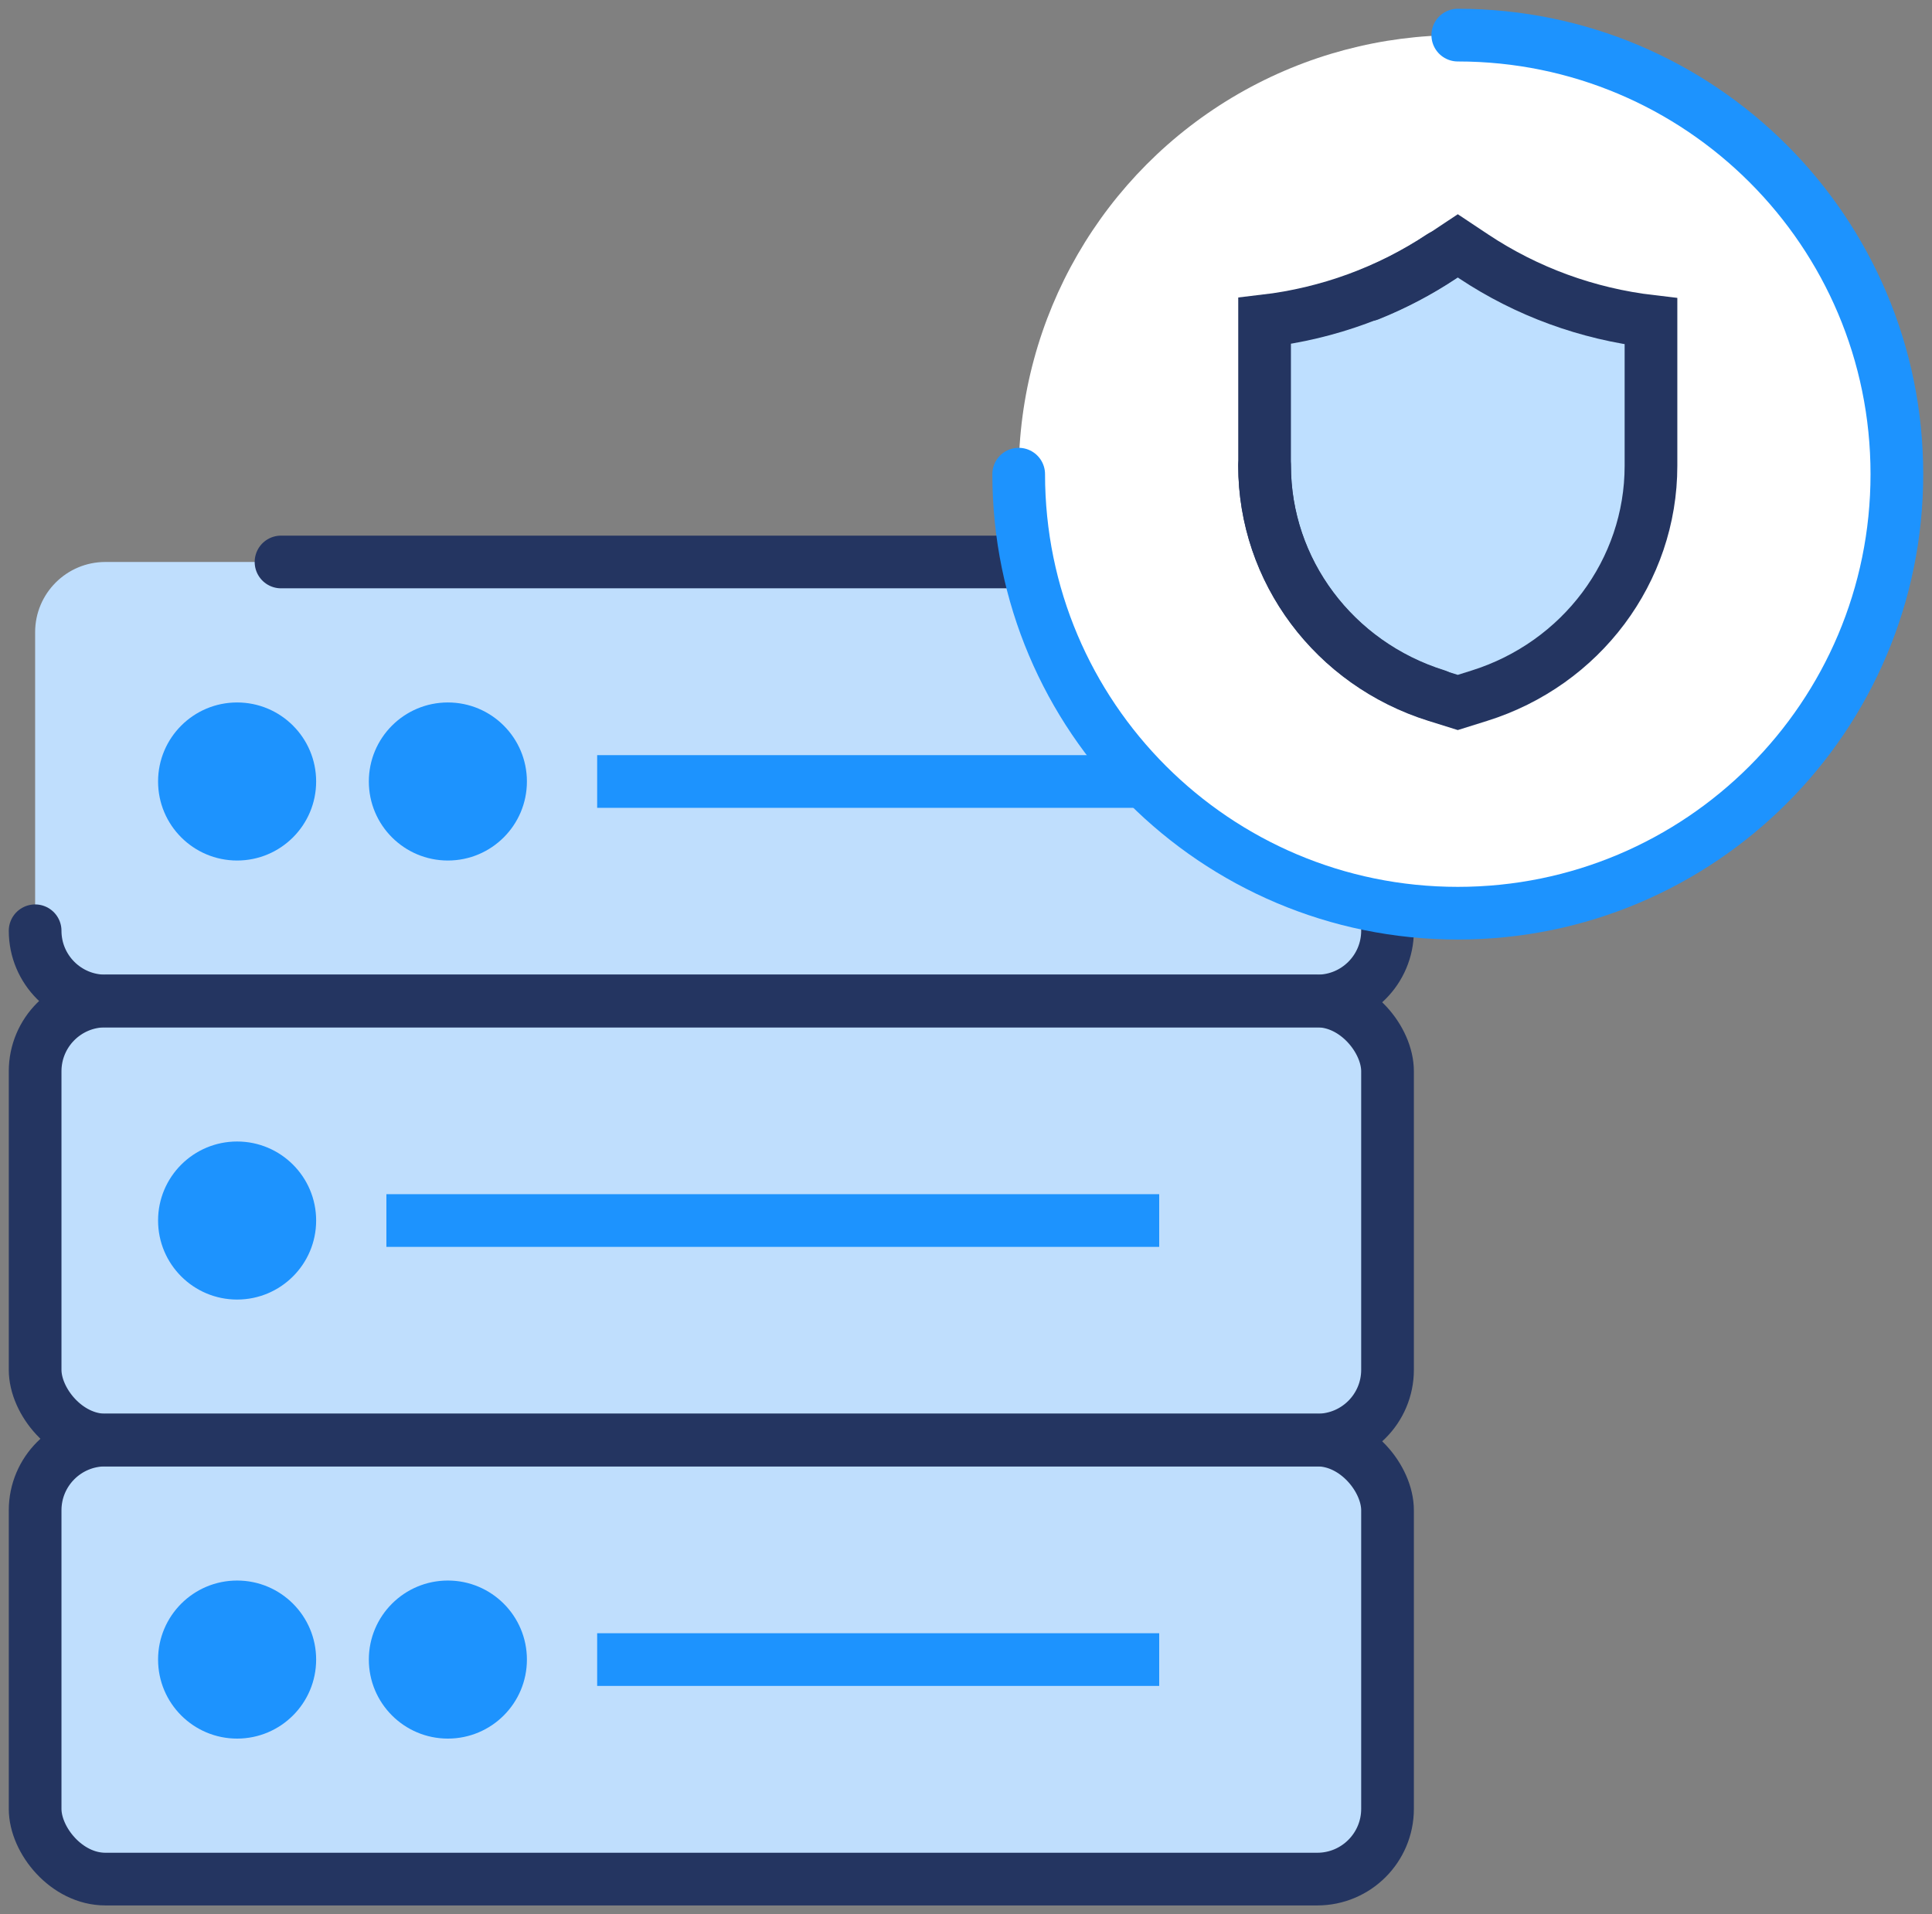 <svg width="110" height="109" viewBox="0 0 110 109" fill="none" xmlns="http://www.w3.org/2000/svg">
<rect x="0" y="0" width="110" height="109" fill="#808080" stroke="none"/>
<rect x="2" y="32" width="77" height="25" rx="4" fill="#BFDEFD"/>
<rect x="2" y="57" width="77" height="25" rx="4" fill="#BFDEFD"/>
<rect x="2" y="82" width="77" height="25" rx="4" fill="#BFDEFD"/>
<path d="M2 53C2 55.209 3.791 57 6 57H75C77.209 57 79 55.209 79 53V36C79 33.791 77.209 32 75 32H16" stroke="#243561" stroke-width="3" stroke-linecap="round"/>
<rect x="2" y="57" width="77" height="25" rx="4" stroke="#243561" stroke-width="3"/>
<rect x="2" y="82" width="77" height="25" rx="4" stroke="#243561" stroke-width="3"/>
<circle cx="13.5" cy="44.5" r="4.5" fill="#1D93FE"/>
<circle cx="13.5" cy="94.5" r="4.5" fill="#1D93FE"/>
<circle cx="25.5" cy="44.5" r="4.5" fill="#1D93FE"/>
<circle cx="25.5" cy="94.5" r="4.5" fill="#1D93FE"/>
<circle cx="13.5" cy="69.5" r="4.5" fill="#1D93FE"/>
<rect x="34" y="43" width="32" height="3" fill="#1D93FE"/>
<rect x="34" y="93" width="32" height="3" fill="#1D93FE"/>
<rect x="22" y="68" width="44" height="3" fill="#1D93FE"/>
<circle cx="83" cy="27" r="25" fill="white"/>
<path d="M58 27C58 40.807 69.193 52 83 52C96.807 52 108 40.807 108 27C108 13.193 96.807 2 83 2" stroke="#1D93FE" stroke-width="3" stroke-linecap="round"/>
<path d="M72 18.297C75.616 17.874 79.08 16.603 82.113 14.589L83 14L83.887 14.589C86.92 16.603 90.384 17.874 94 18.297V25.037C94 31.894 89.544 37.955 83 40C76.456 37.955 72 31.894 72 25.037V18.297Z" fill="#BEDFFF"/>
<path d="M72 26.524C72 32.504 75.957 37.799 81.789 39.621L83 40L84.211 39.621C90.043 37.799 94 32.504 94 26.524C94 23.311 94 21.51 94 18.297C90.386 17.874 86.929 16.61 83.919 14.611L83 14L82.081 14.611C80.777 15.477 79.388 16.205 77.94 16.787" stroke="#243561" stroke-width="3" stroke-linecap="round"/>
<path d="M82.081 14.587C79.071 16.586 75.614 17.85 72 18.274C72 21.486 72 23.288 72 26.5C72 32.48 75.957 37.775 81.789 39.598" stroke="#243561" stroke-width="3" stroke-linecap="round"/>
</svg>
